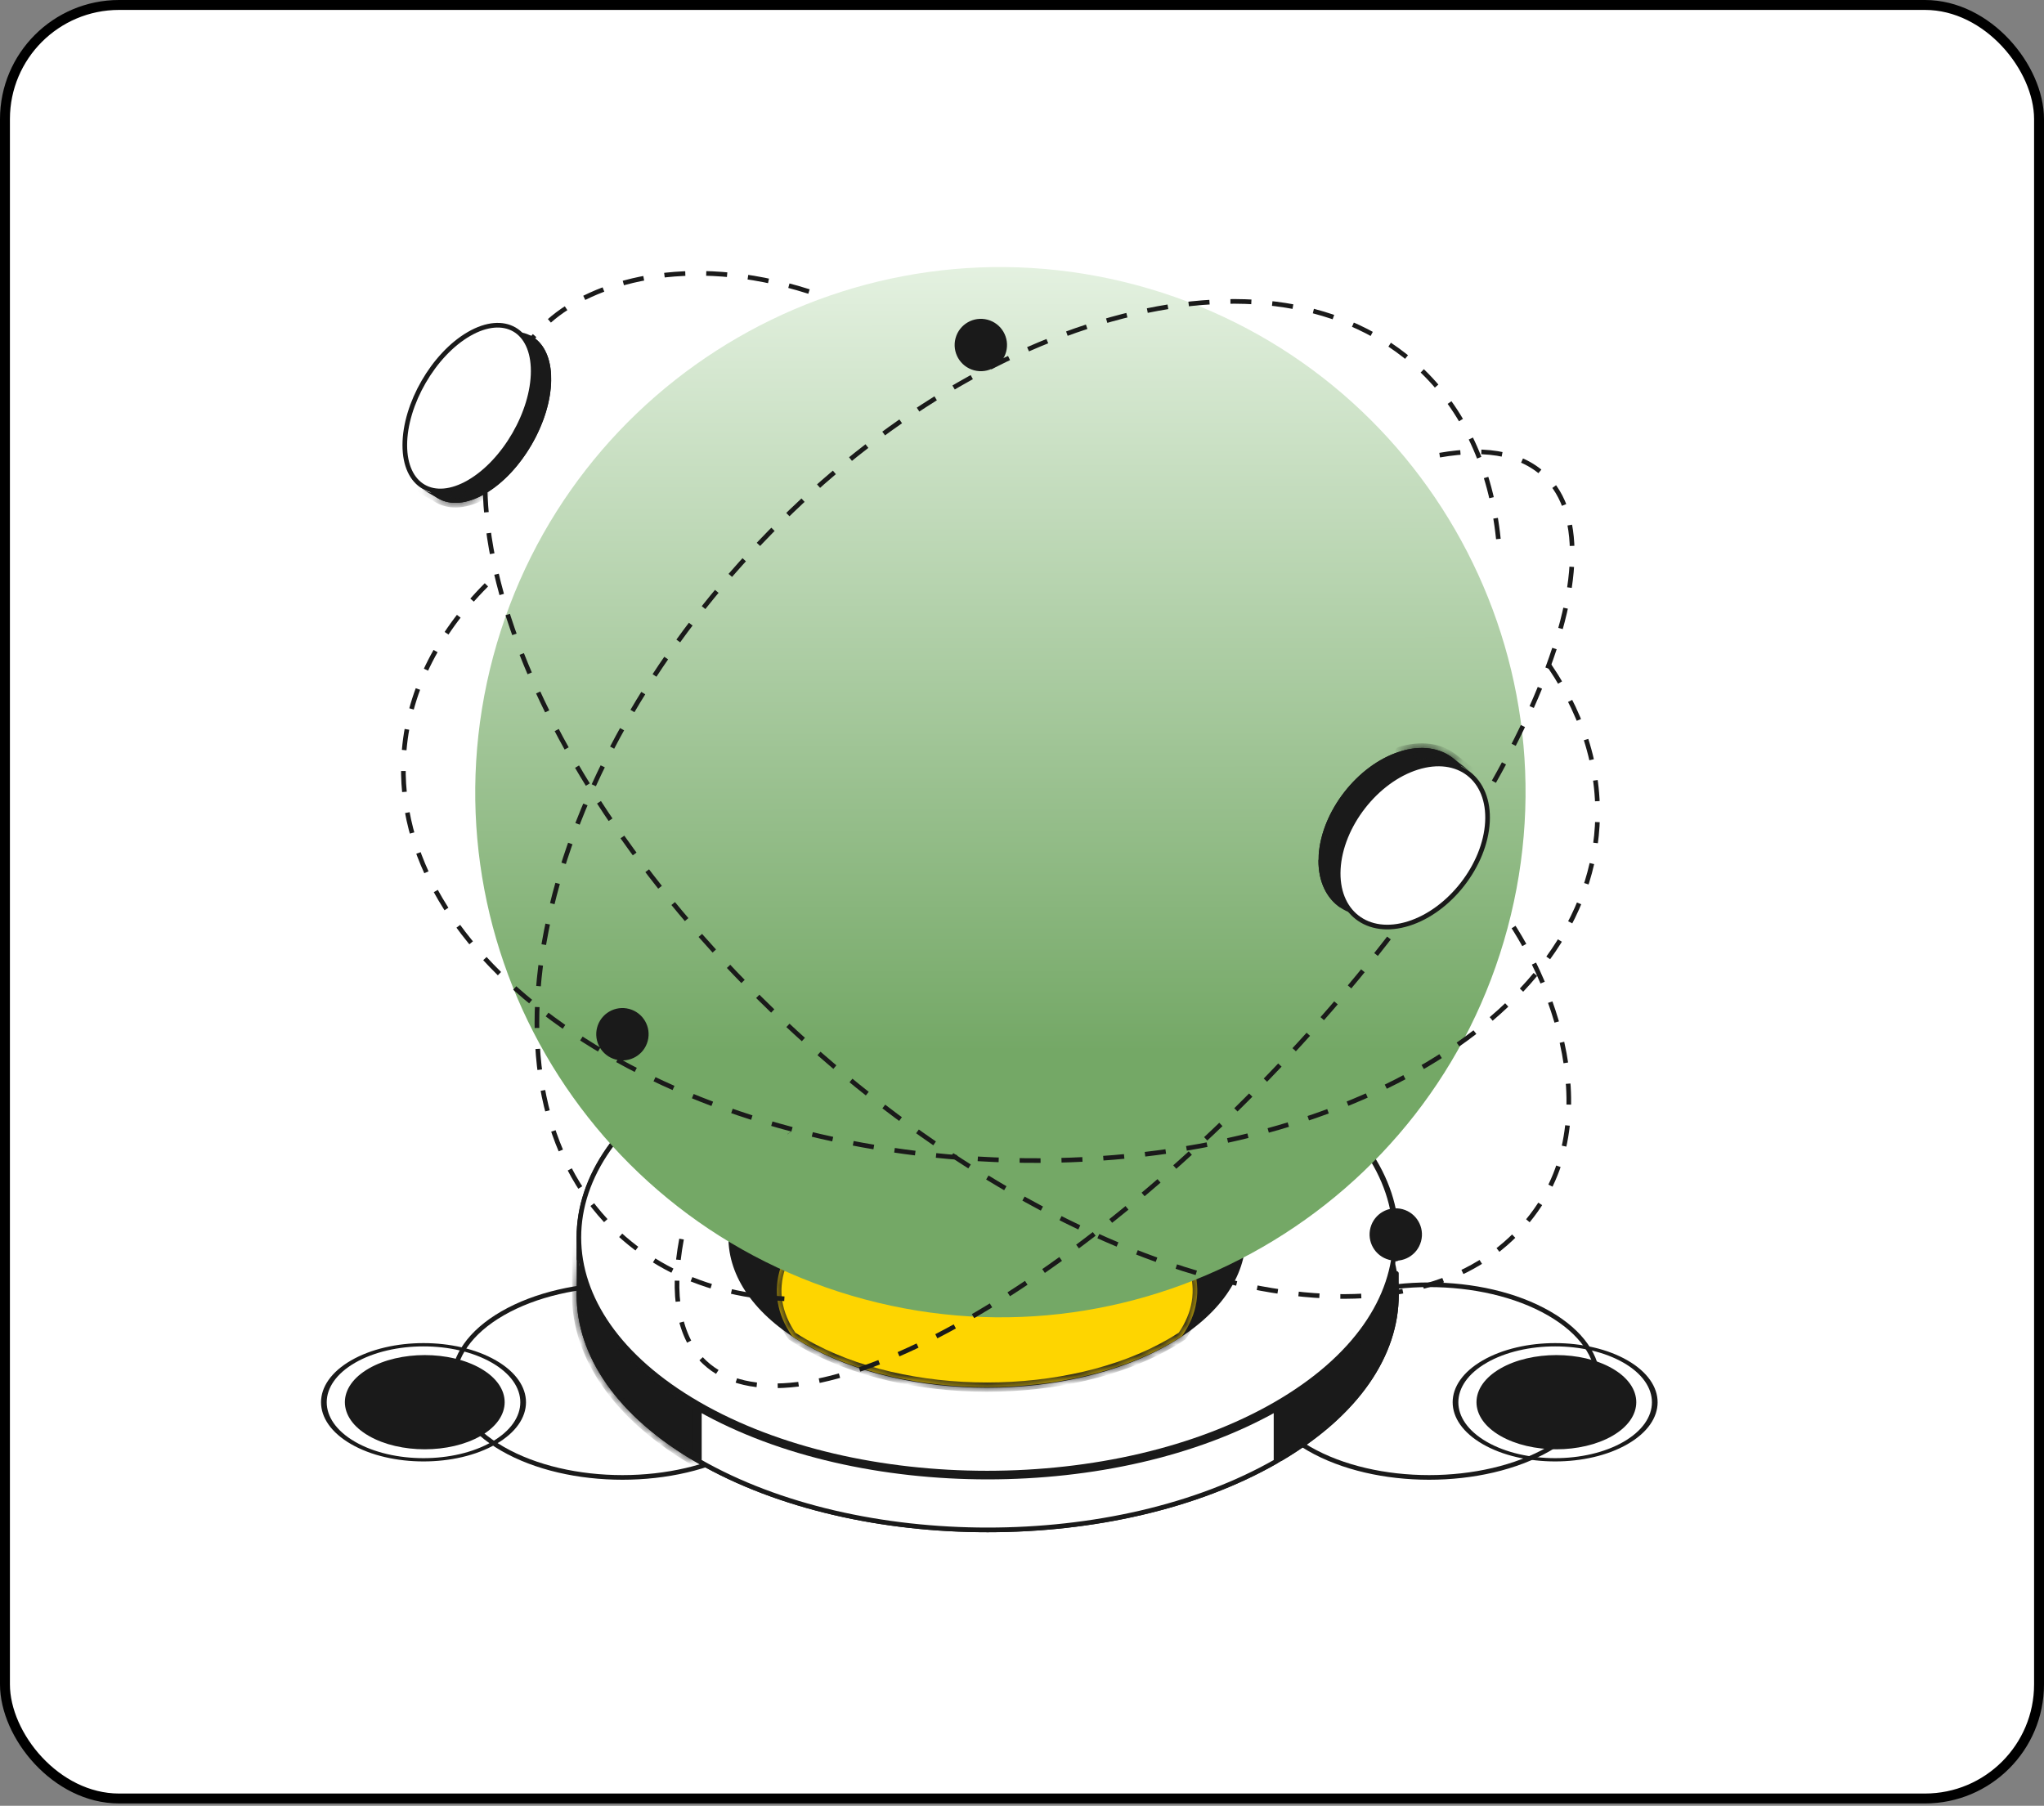 <svg xmlns="http://www.w3.org/2000/svg" width="206" height="182" viewBox="0 0 206 182" fill="none">
  <rect x="0" y="0" width="206" height="182" fill="#808080" stroke="none"/>
  <rect x="0.5" y="0.5" width="205" height="180.765" rx="11.5" fill="white"/>
  <rect x="0.5" y="0.5" width="205" height="180.765" rx="11.5" stroke="black"/>
  <path d="M74.816 132.369C78.142 134.285 79.752 136.765 79.753 139.196C79.753 141.627 78.143 144.107 74.816 146.024C71.491 147.94 67.119 148.905 62.733 148.905C58.348 148.905 53.975 147.94 50.65 146.024C47.324 144.108 45.714 141.628 45.714 139.197C45.714 136.766 47.323 134.286 50.65 132.369C53.975 130.453 58.348 129.488 62.733 129.488C67.119 129.488 71.491 130.453 74.816 132.369Z" stroke="#1A1A1A" stroke-width="0.468"/>
  <path d="M156.112 132.369C159.438 134.285 161.048 136.765 161.048 139.196C161.048 141.627 159.439 144.107 156.112 146.024C152.787 147.94 148.414 148.905 144.029 148.905C139.643 148.905 135.271 147.94 131.946 146.024C128.62 144.108 127.01 141.628 127.009 139.197C127.009 136.766 128.619 134.286 131.946 132.369C135.271 130.453 139.643 129.488 144.029 129.488C148.414 129.488 152.787 130.453 156.112 132.369Z" stroke="#1A1A1A" stroke-width="0.468"/>
  <path d="M140.737 130.512C140.738 136.52 136.768 142.578 128.72 147.224C120.675 151.869 110.116 154.198 99.543 154.198C88.972 154.198 78.412 151.869 70.367 147.224C62.321 142.579 58.351 136.523 58.35 130.516C58.349 124.507 62.319 118.45 70.367 113.804C78.412 109.159 88.972 106.83 99.543 106.83C110.116 106.83 120.675 109.159 128.72 113.804C136.766 118.449 140.736 124.504 140.737 130.512Z" fill="#1A1A1A" stroke="#1A1A1A" stroke-width="0.468"/>
  <path d="M99.543 106.358C89.063 106.358 78.571 108.633 70.484 113.194V107.94C78.514 103.339 89.022 101.033 99.543 101.033C110.064 101.033 120.572 103.339 128.603 107.94V113.194C120.516 108.633 110.023 106.358 99.543 106.358Z" fill="#1A1A1A" stroke="#1A1A1A" stroke-width="0.468" stroke-linejoin="round"/>
  <path d="M140.736 126.888C139.455 121.957 135.549 117.236 129.07 113.467V108.216C136.88 112.834 140.735 118.8 140.736 124.719C140.736 124.719 140.736 124.719 140.736 124.719V126.888Z" fill="#1A1A1A" stroke="#1A1A1A" stroke-width="0.468" stroke-linejoin="round"/>
  <path d="M70.016 113.467C63.538 117.236 59.631 121.957 58.35 126.888V124.724V124.723C58.349 118.803 62.204 112.835 70.016 108.216V113.467Z" fill="#1A1A1A" stroke="#1A1A1A" stroke-width="0.468" stroke-linejoin="round"/>
  <path d="M140.736 130.512C140.737 136.433 136.882 142.4 129.07 147.019V141.768C135.549 137.999 139.455 133.279 140.736 128.347V130.512V130.512Z" fill="#1A1A1A" stroke="#1A1A1A" stroke-width="0.468" stroke-linejoin="round"/>
  <mask id="path-9-inside-1_368_88321" fill="white">
    <path d="M58.116 124.719C58.117 130.839 62.162 136.959 70.25 141.629V147.422C62.162 142.752 58.117 136.632 58.116 130.512V124.719Z"/>
  </mask>
  <path d="M58.116 124.719C58.117 130.839 62.162 136.959 70.25 141.629V147.422C62.162 142.752 58.117 136.632 58.116 130.512V124.719Z" fill="#1A1A1A"/>
  <path d="M70.25 141.629H70.718C70.718 141.462 70.629 141.307 70.484 141.224L70.25 141.629ZM58.116 124.719L58.584 124.719C58.584 124.46 58.375 124.251 58.116 124.251C57.858 124.251 57.648 124.46 57.648 124.719L58.116 124.719ZM58.116 130.512H57.648V130.512L58.116 130.512ZM70.25 147.422L70.016 147.827C70.161 147.911 70.339 147.911 70.484 147.827C70.629 147.744 70.718 147.589 70.718 147.422H70.25ZM70.484 141.224C62.481 136.603 58.585 130.613 58.584 124.719L57.648 124.719C57.649 131.065 61.843 137.315 70.016 142.034L70.484 141.224ZM57.648 124.719V130.512H58.584V124.719H57.648ZM57.648 130.512C57.649 136.858 61.843 143.108 70.016 147.827L70.484 147.017C62.481 142.396 58.585 136.406 58.584 130.512L57.648 130.512ZM70.718 147.422V141.629H69.782V147.422H70.718Z" fill="#1A1A1A" mask="url(#path-9-inside-1_368_88321)"/>
  <path d="M70.484 147.287V142.032C78.571 146.594 89.063 148.868 99.543 148.868C110.023 148.868 120.516 146.594 128.603 142.032V147.287C120.572 151.887 110.064 154.193 99.543 154.193C89.022 154.193 78.514 151.887 70.484 147.287Z" fill="white" stroke="#1A1A1A" stroke-width="0.468" stroke-linejoin="round"/>
  <path d="M128.571 141.514C112.504 150.789 86.455 150.79 70.389 141.514C54.322 132.238 54.322 117.198 70.389 107.922C86.455 98.646 112.504 98.646 128.571 107.922C144.637 117.198 144.637 132.238 128.571 141.514Z" fill="white" stroke="#1A1A1A" stroke-width="0.468"/>
  <path d="M117.745 135.265C107.657 141.089 91.301 141.089 81.213 135.265C71.124 129.441 71.124 119.997 81.213 114.173C91.301 108.348 107.657 108.348 117.745 114.173C127.834 119.997 127.834 129.441 117.745 135.265Z" fill="#1A1A1A" stroke="#1A1A1A" stroke-width="0.468"/>
  <mask id="path-14-inside-2_368_88321" fill="white">
    <path fill-rule="evenodd" clip-rule="evenodd" d="M81.01 135.387C91.21 141.277 107.748 141.277 117.948 135.387C118.361 135.15 118.756 134.906 119.135 134.656C122.213 130.244 120.656 125.005 114.462 121.429C106.187 116.651 92.772 116.651 84.497 121.429C78.303 125.005 76.745 130.244 79.824 134.656C80.203 134.906 80.598 135.15 81.01 135.387Z"/>
  </mask>
  <path fill-rule="evenodd" clip-rule="evenodd" d="M81.01 135.387C91.21 141.277 107.748 141.277 117.948 135.387C118.361 135.15 118.756 134.906 119.135 134.656C122.213 130.244 120.656 125.005 114.462 121.429C106.187 116.651 92.772 116.651 84.497 121.429C78.303 125.005 76.745 130.244 79.824 134.656C80.203 134.906 80.598 135.15 81.01 135.387Z" fill="#FED500"/>
  <path d="M117.948 135.387L117.715 134.982L117.948 135.387ZM81.01 135.387L80.776 135.793L81.01 135.387ZM119.135 134.656L119.392 135.047L119.467 134.998L119.518 134.924L119.135 134.656ZM114.462 121.429L114.696 121.024L114.462 121.429ZM84.497 121.429L84.263 121.024L84.497 121.429ZM79.824 134.656L79.44 134.924L79.492 134.998L79.567 135.047L79.824 134.656ZM117.715 134.982C112.702 137.876 106.104 139.336 99.479 139.336C92.855 139.336 86.257 137.876 81.244 134.982L80.776 135.793C85.964 138.788 92.734 140.272 99.479 140.272C106.224 140.272 112.994 138.788 118.182 135.793L117.715 134.982ZM118.877 134.266C118.507 134.51 118.119 134.749 117.715 134.982L118.182 135.793C118.602 135.55 119.005 135.302 119.392 135.047L118.877 134.266ZM114.228 121.834C117.259 123.584 119.1 125.709 119.832 127.878C120.559 130.033 120.213 132.293 118.751 134.389L119.518 134.924C121.135 132.607 121.549 130.041 120.719 127.579C119.893 125.132 117.859 122.85 114.696 121.024L114.228 121.834ZM84.731 121.834C88.78 119.496 94.117 118.314 99.479 118.314C104.842 118.314 110.179 119.496 114.228 121.834L114.696 121.024C110.471 118.584 104.962 117.378 99.479 117.378C93.996 117.378 88.488 118.584 84.263 121.024L84.731 121.834ZM80.208 134.389C78.745 132.293 78.4 130.033 79.127 127.878C79.859 125.709 81.7 123.584 84.731 121.834L84.263 121.024C81.1 122.85 79.066 125.132 78.24 127.579C77.409 130.041 77.824 132.608 79.44 134.924L80.208 134.389ZM81.244 134.982C80.84 134.749 80.452 134.51 80.081 134.266L79.567 135.047C79.953 135.302 80.357 135.55 80.776 135.793L81.244 134.982Z" fill="#1A1A1A" mask="url(#path-14-inside-2_368_88321)"/>
  <path d="M114.518 28.731C86.291 21.167 57.274 37.92 49.711 66.147C42.147 94.375 58.9 123.391 87.127 130.955C115.355 138.518 144.371 121.766 151.935 93.538C159.498 65.311 142.746 36.294 114.518 28.731Z" fill="url(#paint0_linear_368_88321)"/>
  <circle cx="62.73" cy="104.237" r="2.639" transform="rotate(15 62.73 104.237)" fill="#1A1A1A"/>
  <circle cx="140.669" cy="124.421" r="2.639" transform="rotate(15 140.669 124.421)" fill="#1A1A1A"/>
  <circle cx="98.851" cy="34.773" r="2.639" transform="rotate(15 98.851 34.773)" fill="#1A1A1A"/>
  <path d="M79.552 114.197L79.544 114.184M49.022 58.945C43.935 64.055 41.053 70.022 40.692 76.199C40.114 86.08 45.8 95.748 56.726 103.411C67.678 111.104 82.57 115.858 98.65 116.803C131.81 118.75 159.773 103.714 160.97 83.265C161.313 77.36 159.464 71.586 155.454 66.108" stroke="#1A1A1A" stroke-width="0.468" stroke-dasharray="2.11 2.11"/>
  <path d="M151.01 54.322C150.277 47.188 147.497 41.209 142.973 37.032C135.733 30.356 124.743 28.628 111.995 32.183C99.307 35.721 86.39 44.078 75.634 55.725C64.881 67.361 57.568 80.904 55.053 93.84C52.527 106.818 55.124 117.65 62.354 124.323C65.239 126.977 68.687 128.852 72.662 129.917L72.675 129.91C74.678 130.446 76.803 130.773 79.049 130.899" stroke="#1A1A1A" stroke-width="0.468" stroke-dasharray="2.11 2.11"/>
  <path d="M68.688 124.884C67.623 130.551 68.422 134.837 70.997 137.287C79.613 145.438 105.601 132.03 128.945 107.391C140.271 95.432 149.289 82.634 154.321 71.368C159.327 60.161 159.799 51.834 155.659 47.914C153.197 45.583 149.303 44.961 144.094 46.066" stroke="#1A1A1A" stroke-width="0.468" stroke-dasharray="2.11 2.11"/>
  <path d="M134.987 91.116C133.74 90.148 133.005 88.477 133.124 86.298C133.244 84.117 134.199 81.863 135.657 79.986C137.115 78.109 139.063 76.625 141.146 75.969C143.226 75.314 145.027 75.613 146.274 76.581C147.521 77.549 148.257 79.221 148.137 81.399C148.017 83.58 147.062 85.834 145.604 87.711C144.146 89.588 142.199 91.072 140.116 91.728C138.035 92.382 136.234 92.084 134.987 91.116Z" fill="#1A1A1A" stroke="#1A1A1A" stroke-width="0.468"/>
  <path d="M134.986 91.115C133.827 90.215 133.11 88.708 133.11 86.751L134.418 87.767C134.364 89.09 134.611 90.256 135.105 91.207L134.986 91.115L134.986 91.115Z" fill="#1A1A1A" stroke="#1A1A1A" stroke-width="0.468" stroke-linejoin="round"/>
  <mask id="path-25-inside-3_368_88321" fill="white">
    <path d="M148.184 77.769C146.864 76.745 144.979 76.447 142.843 77.12L141.074 75.746C143.211 75.074 145.096 75.371 146.416 76.396L148.184 77.769Z"/>
  </mask>
  <path d="M148.184 77.769C146.864 76.745 144.979 76.447 142.843 77.12L141.074 75.746C143.211 75.074 145.096 75.371 146.416 76.396L148.184 77.769Z" fill="#1A1A1A"/>
  <path d="M148.041 77.954L148.041 77.954L148.328 77.585L148.328 77.585L148.041 77.954ZM142.843 77.12L142.556 77.49C142.677 77.584 142.837 77.612 142.983 77.566L142.843 77.12ZM148.184 77.769L147.897 78.139C148.102 78.297 148.396 78.26 148.554 78.056C148.712 77.852 148.675 77.558 148.471 77.4L148.184 77.769ZM146.416 76.396L146.703 76.027L146.703 76.026L146.416 76.396ZM141.074 75.746L140.934 75.3C140.768 75.353 140.644 75.493 140.614 75.664C140.583 75.835 140.65 76.009 140.787 76.116L141.074 75.746ZM142.983 77.566C145.007 76.929 146.724 77.228 147.897 78.139L148.471 77.4C147.005 76.261 144.952 75.965 142.702 76.674L142.983 77.566ZM148.471 77.4L146.703 76.027L146.129 76.766L147.897 78.139L148.471 77.4ZM146.703 76.026C145.237 74.888 143.184 74.592 140.934 75.3L141.215 76.193C143.238 75.556 144.955 75.854 146.129 76.766L146.703 76.026ZM140.787 76.116L142.556 77.49L143.129 76.75L141.361 75.377L140.787 76.116Z" fill="#1A1A1A" mask="url(#path-25-inside-3_368_88321)"/>
  <path d="M141.035 76.012L142.364 77.044C140.333 77.79 138.47 79.264 137.062 81.078C135.653 82.891 134.686 85.061 134.466 87.213L133.138 86.182C133.285 84.039 134.232 81.834 135.663 79.991C137.094 78.149 138.996 76.686 141.035 76.012Z" fill="#1A1A1A" stroke="#1A1A1A" stroke-width="0.468" stroke-linejoin="round"/>
  <path d="M134.877 87.584C135.116 83.238 138.675 78.656 142.826 77.349C146.977 76.042 150.149 78.505 149.91 82.851C149.672 87.197 146.113 91.779 141.962 93.086C137.81 94.393 134.639 91.93 134.877 87.584Z" fill="white" stroke="#1A1A1A" stroke-width="0.468"/>
  <path d="M81.532 29.383C69.108 25.43 59.657 28.526 55.331 32.37C41.122 45.001 51.186 76.146 77.764 101.786C90.607 114.175 105.355 123.448 119.278 127.892C120.345 128.227 121.396 128.539 122.434 128.817L122.436 128.807C134.956 132.162 145.281 130.965 151.72 125.358C162.712 115.789 157.224 100.506 152.25 92.98" stroke="#1A1A1A" stroke-width="0.468" stroke-dasharray="2.11 2.11"/>
  <path d="M53.479 34.095C54.589 34.736 55.317 36.134 55.317 38.212C55.317 40.289 54.586 42.606 53.394 44.671C52.202 46.736 50.56 48.527 48.762 49.566C46.962 50.605 45.388 50.673 44.279 50.033C43.169 49.393 42.441 47.995 42.441 45.916C42.441 43.84 43.171 41.522 44.364 39.457C45.556 37.392 47.197 35.601 48.996 34.563C50.795 33.524 52.37 33.455 53.479 34.095Z" fill="#1A1A1A" stroke="#1A1A1A" stroke-width="0.468"/>
  <path d="M53.48 34.095C54.515 34.692 55.218 35.948 55.308 37.801L54.167 37.142C54.149 35.893 53.874 34.843 53.387 34.041L53.48 34.095L53.48 34.095Z" fill="#1A1A1A" stroke="#1A1A1A" stroke-width="0.468" stroke-linejoin="round"/>
  <mask id="path-32-inside-4_368_88321" fill="white">
    <path d="M42.545 49.303C43.752 49.999 45.42 49.899 47.262 48.835L48.88 49.769C47.038 50.833 45.37 50.933 44.162 50.237L42.545 49.303Z"/>
  </mask>
  <path d="M42.545 49.303C43.752 49.999 45.42 49.899 47.262 48.835L48.88 49.769C47.038 50.833 45.37 50.933 44.162 50.237L42.545 49.303Z" fill="#1A1A1A"/>
  <path d="M42.662 49.1L42.662 49.1L42.428 49.505L42.428 49.505L42.662 49.1ZM47.262 48.835L47.496 48.43C47.351 48.346 47.173 48.346 47.028 48.43L47.262 48.835ZM42.545 49.303L42.779 48.898C42.555 48.768 42.269 48.845 42.14 49.069C42.011 49.293 42.087 49.579 42.311 49.708L42.545 49.303ZM44.162 50.237L43.928 50.642L43.928 50.642L44.162 50.237ZM48.88 49.769L49.114 50.174C49.258 50.091 49.348 49.936 49.348 49.769C49.348 49.602 49.258 49.447 49.114 49.364L48.88 49.769ZM47.028 48.43C45.271 49.444 43.791 49.481 42.779 48.898L42.311 49.708C43.714 50.518 45.569 50.353 47.496 49.24L47.028 48.43ZM42.311 49.708L43.928 50.642L44.396 49.831L42.779 48.898L42.311 49.708ZM43.928 50.642C45.332 51.452 47.186 51.287 49.114 50.174L48.646 49.364C46.889 50.378 45.408 50.415 44.396 49.831L43.928 50.642ZM49.114 49.364L47.496 48.43L47.028 49.24L48.646 50.174L49.114 49.364Z" fill="#1A1A1A" mask="url(#path-32-inside-4_368_88321)"/>
  <path d="M48.873 49.493L47.716 48.825C49.465 47.716 51.029 45.955 52.177 43.967C53.325 41.978 54.068 39.743 54.154 37.674L55.311 38.342C55.28 40.384 54.556 42.646 53.389 44.667C52.223 46.687 50.626 48.446 48.873 49.493Z" fill="#1A1A1A" stroke="#1A1A1A" stroke-width="0.468" stroke-linejoin="round"/>
  <path d="M53.736 37.396C53.736 41.522 50.839 46.539 47.266 48.602C43.694 50.664 40.797 48.992 40.797 44.866C40.797 40.741 43.694 35.724 47.266 33.661C50.839 31.598 53.736 33.271 53.736 37.396Z" fill="white" stroke="#1A1A1A" stroke-width="0.468"/>
  <circle cx="8.433" cy="8.433" r="8.199" transform="matrix(0.866 0.5 -0.866 0.5 42.683 132.898)" stroke="#1A1A1A" stroke-width="0.468"/>
  <path d="M48.337 144.514C45.284 146.277 40.334 146.277 37.281 144.514C34.228 142.752 34.228 139.894 37.281 138.131C40.334 136.368 45.284 136.368 48.337 138.131C51.391 139.894 51.391 142.752 48.337 144.514Z" fill="#1A1A1A" stroke="#1A1A1A" stroke-width="0.468"/>
  <circle cx="8.433" cy="8.433" r="8.199" transform="matrix(0.866 0.5 -0.866 0.5 156.731 132.898)" stroke="#1A1A1A" stroke-width="0.468"/>
  <path d="M162.385 144.514C159.331 146.277 154.381 146.277 151.328 144.514C148.275 142.752 148.275 139.894 151.328 138.131C154.381 136.368 159.331 136.368 162.385 138.131C165.438 139.894 165.438 142.752 162.385 144.514Z" fill="#1A1A1A" stroke="#1A1A1A" stroke-width="0.468"/>
  <defs>
    <linearGradient id="paint0_linear_368_88321" x1="84" y1="106" x2="83.943" y2="22.544" gradientUnits="userSpaceOnUse">
      <stop stop-color="#74A866"/>
      <stop offset="1" stop-color="#EAF5E7"/>
    </linearGradient>
  </defs>
</svg>